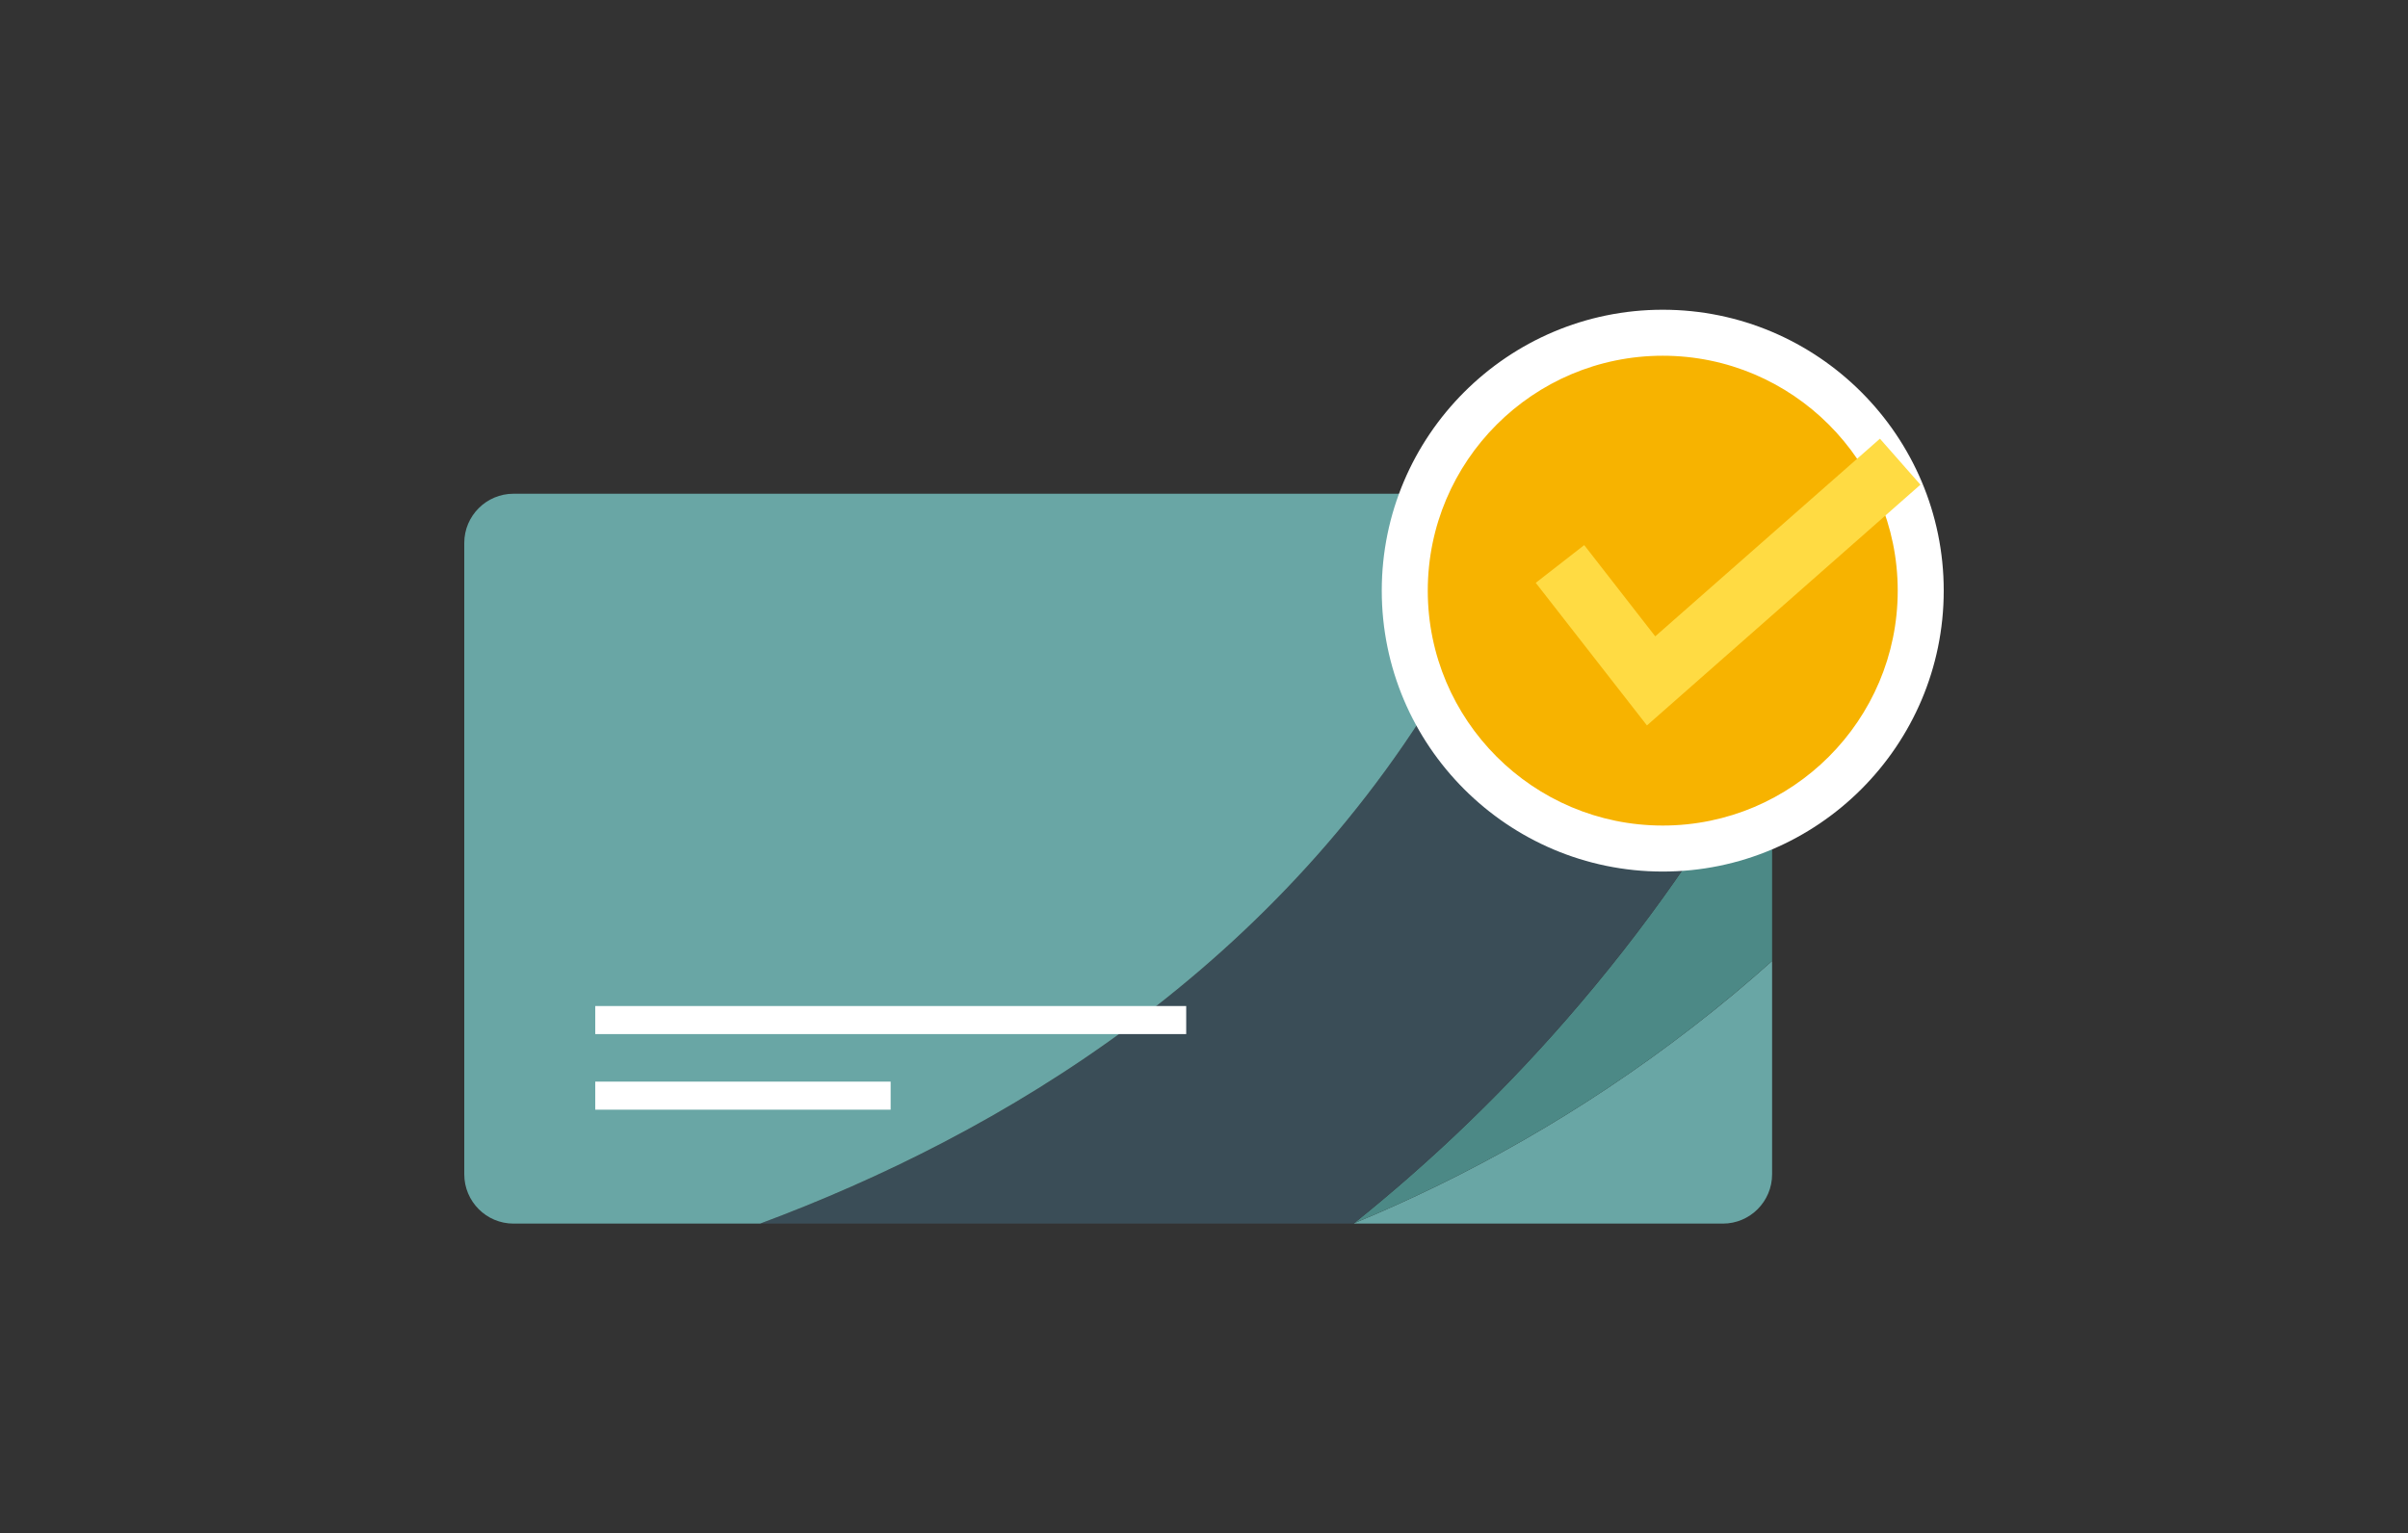 <?xml version="1.0" encoding="UTF-8"?><svg id="_圖層_2" xmlns="http://www.w3.org/2000/svg" viewBox="0 0 157 100"><rect x="0" y="0" width="157" height="100" fill="#333333" stroke="none"/><defs><style>.cls-1{fill:none;}.cls-2{fill:#f7b300;}.cls-3{fill:#fff;}.cls-4{fill:#69a6a5;}.cls-5{fill:#ffdb43;}.cls-6{fill:#3a4d57;}.cls-7{fill:#4c8986;}</style></defs><g id="_圖層_1-2"><path class="cls-4" d="M115.54,62.67v13.91c0,1.78-1.44,3.22-3.21,3.22h-24.07l.02-.02c7.27-3.01,14.78-7.15,22.08-12.8,1.83-1.41,3.55-2.85,5.18-4.31Z"/><path class="cls-7" d="M115.54,47.24v15.43c-1.63,1.46-3.36,2.9-5.18,4.31-7.3,5.65-14.81,9.79-22.08,12.8,5.01-4.02,10-8.75,14.74-14.33,5.18-6.09,9.28-12.27,12.52-18.21Z"/><path class="cls-6" d="M115.54,35.41v11.83c-3.24,5.94-7.34,12.12-12.52,18.21-4.74,5.58-9.73,10.31-14.74,14.33-.02,0-.03,0-.04.02h-38.68c15.48-5.75,33.95-16.55,45.36-36.67,2.09-3.69,3.76-7.36,5.08-10.93h12.33c1.77,0,3.21,1.44,3.21,3.21Z"/><path class="cls-4" d="M33.48,32.2h66.52c-1.32,3.58-2.99,7.25-5.08,10.93-11.41,20.12-29.88,30.91-45.36,36.67h-16.08c-1.77,0-3.21-1.44-3.21-3.22v-41.17c0-1.77,1.44-3.21,3.21-3.21Z"/><path class="cls-6" d="M88.28,79.78l-.02.02h-.02s.02,0,.04-.02Z"/><rect class="cls-3" x="38.81" y="65.61" width="38.53" height="1.83"/><rect class="cls-3" x="38.81" y="70.54" width="19.26" height="1.83"/><circle class="cls-2" cx="108.41" cy="38.52" r="16.82"/><path class="cls-3" d="M108.41,56.84c-10.1,0-18.32-8.22-18.32-18.32s8.22-18.32,18.32-18.32,18.32,8.22,18.32,18.32-8.22,18.32-18.32,18.32ZM108.41,23.2c-8.45,0-15.32,6.87-15.32,15.32s6.87,15.32,15.32,15.32,15.32-6.87,15.32-15.32-6.87-15.32-15.32-15.32Z"/><polygon class="cls-5" points="107.38 47.31 100.13 38.01 103.29 35.55 107.92 41.5 122.57 28.61 125.21 31.61 107.38 47.31"/><rect class="cls-1" width="157" height="100"/></g></svg>